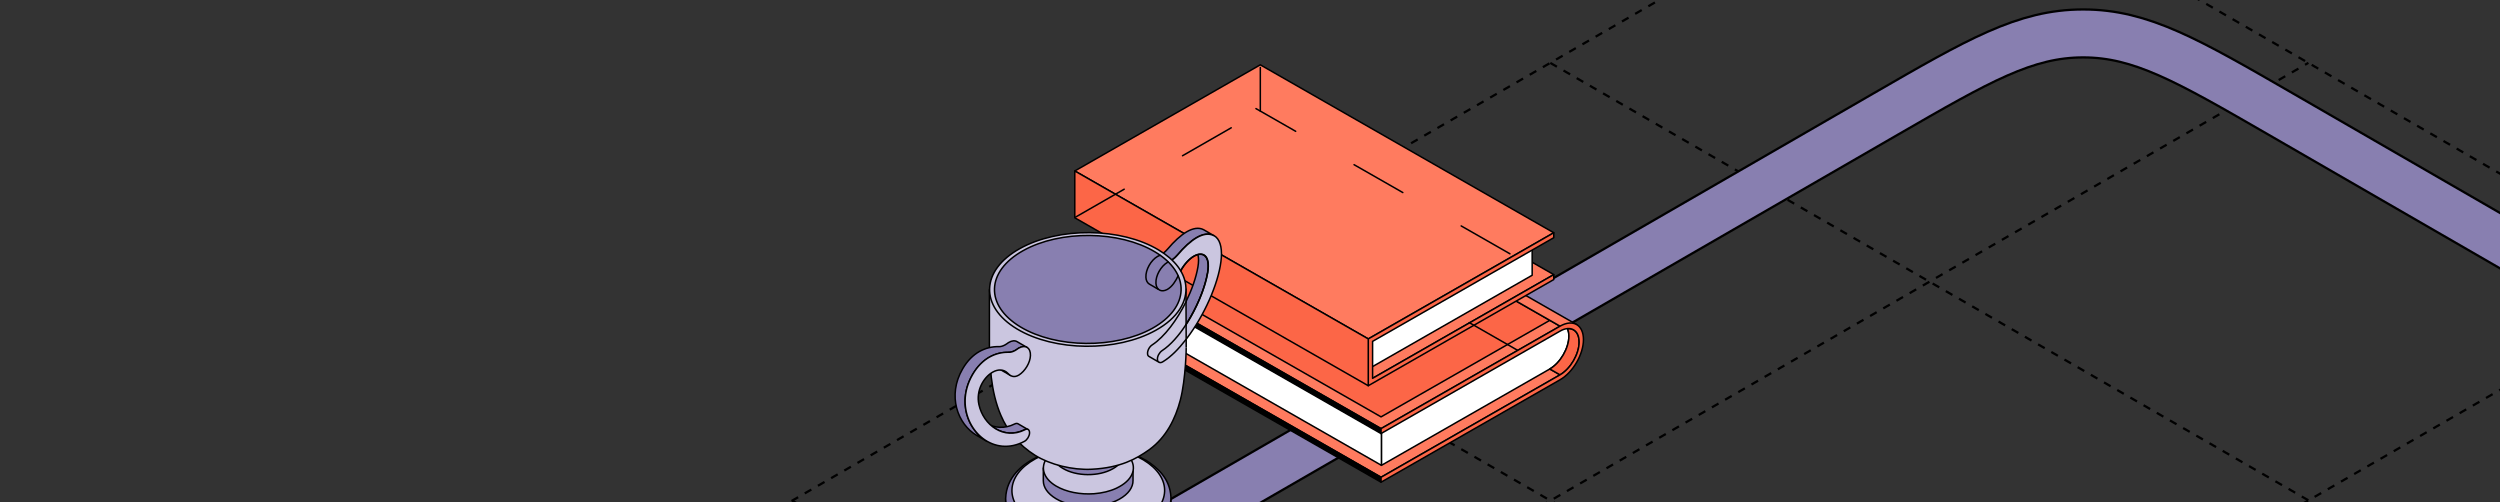 <?xml version="1.0" encoding="UTF-8"?> <svg xmlns="http://www.w3.org/2000/svg" width="657" height="132" viewBox="0 0 657 132" fill="none"><rect x="0" y="0" width="657" height="132" fill="#333333" stroke="none"/><g clip-path="url(#clip0_5217_62623)"><path d="M208.177 131.567L507.16 304.317" stroke="black" stroke-width="0.6" stroke-linejoin="round" stroke-dasharray="2 2"></path><path d="M307.801 74.055L606.598 246.49" stroke="black" stroke-width="0.6" stroke-linejoin="round" stroke-dasharray="2 2"></path><path d="M407.422 16.535L706.451 189.072" stroke="black" stroke-width="0.6" stroke-linejoin="round" stroke-dasharray="2 2"></path><path d="M507.069 -40.997L805.884 131.658" stroke="black" stroke-width="0.6" stroke-linejoin="round" stroke-dasharray="2 2"></path><path d="M506.746 304.32L805.918 131.566" stroke="black" stroke-width="0.6" stroke-linejoin="round" stroke-dasharray="2 2"></path><path d="M407.312 246.489L706.284 74.04" stroke="black" stroke-width="0.6" stroke-linejoin="round" stroke-dasharray="2 2"></path><path d="M307.875 189.074L606.648 16.516" stroke="black" stroke-width="0.6" stroke-linejoin="round" stroke-dasharray="2 2"></path><path d="M208.023 131.66L507.027 -40.999" stroke="black" stroke-width="0.6" stroke-linejoin="round" stroke-dasharray="2 2"></path><path d="M2408.43 1074.43L599.421 29.999C574.926 15.857 562.678 8.786 547.459 8.786C532.24 8.786 519.993 15.857 495.498 29.999L237.687 178.846C213.192 192.988 200.945 200.059 200.945 208.846C200.945 217.633 213.192 224.704 237.687 238.846L487.51 383.081C512.005 397.223 524.252 404.294 524.252 413.081C524.252 421.868 512.005 428.939 487.51 443.081L221.711 596.54C197.216 610.682 184.969 617.753 184.969 626.54C184.969 635.327 197.216 642.398 221.711 656.54L1230.96 1239.23" stroke="black" stroke-width="13.2"></path><path d="M2408.42 1074.43L599.417 29.999C574.922 15.857 562.675 8.786 547.455 8.786C532.236 8.786 519.989 15.857 495.494 29.999L237.683 178.846C213.188 192.988 200.941 200.059 200.941 208.846C200.941 217.633 213.188 224.704 237.683 238.846L487.506 383.081C512.001 397.223 524.248 404.294 524.248 413.081C524.248 421.868 512.001 428.939 487.506 443.081L221.707 596.54C197.212 610.682 184.965 617.753 184.965 626.54C184.965 635.327 197.212 642.398 221.707 656.54L1230.96 1239.23" stroke="#887FB0" stroke-width="12"></path><path d="M332.861 54.375L409.982 98.509L362.938 125.423L285.816 81.29L332.861 54.375Z" fill="#FF7B5F" stroke="black" stroke-width="0.4" stroke-miterlimit="10" stroke-linejoin="round"></path><path d="M407.288 85.478C407.288 85.478 365.194 109.569 363.035 110.803V122.289C365.2 121.055 407.288 96.965 407.288 96.965C410.054 95.381 412.303 91.516 412.303 88.348C412.303 85.181 410.054 83.895 407.288 85.478Z" fill="white" stroke="black" stroke-width="0.4" stroke-miterlimit="10" stroke-linejoin="round"></path><path d="M411.92 86.359C412.167 86.896 412.304 87.568 412.304 88.35C412.304 91.518 410.055 95.382 407.289 96.966L409.982 98.511C412.748 96.928 414.998 93.062 414.998 89.895C414.998 87.51 413.726 86.198 411.913 86.366L411.92 86.359Z" fill="#FC6647" stroke="black" stroke-width="0.4" stroke-miterlimit="10" stroke-linejoin="round"></path><path d="M291.301 69.758L363.035 110.802V122.287L291.301 81.237V69.758Z" fill="white" stroke="black" stroke-width="0.4" stroke-miterlimit="10" stroke-linejoin="round"></path><path d="M332.861 41.59L409.982 85.724L362.938 112.644L285.816 68.511L332.861 41.59Z" fill="#FF7B5F" stroke="black" stroke-width="0.4" stroke-miterlimit="10" stroke-linejoin="round"></path><path d="M335.554 43.129L407.288 84.18L362.938 109.556L291.203 68.512L335.554 43.129Z" fill="#FC6647" stroke="black" stroke-width="0.4" stroke-miterlimit="10" stroke-linejoin="round"></path><path d="M285.816 68.512L362.938 112.645V113.945L285.816 69.805V68.512Z" fill="black" stroke="black" stroke-width="0.4" stroke-miterlimit="10" stroke-linejoin="round"></path><path d="M285.816 81.289L362.938 125.423V126.722L285.816 82.588V81.289Z" fill="black" stroke="black" stroke-width="0.4" stroke-miterlimit="10" stroke-linejoin="round"></path><path d="M414.451 85.367L337.331 41.233C336.195 40.529 334.618 40.587 332.863 41.589L409.984 85.723L414.451 85.367Z" fill="#FF7B5F" stroke="black" stroke-width="0.4" stroke-miterlimit="10" stroke-linejoin="round"></path><path d="M416.131 89.24C416.131 85.349 413.379 83.778 409.982 85.717L362.938 112.638V113.937L409.982 87.016C412.747 85.433 414.997 86.719 414.997 89.886C414.997 93.053 412.747 96.919 409.982 98.502L362.938 125.423V126.722L409.982 99.801C413.379 97.856 416.131 93.131 416.131 89.24Z" fill="#FC6647" stroke="black" stroke-width="0.4" stroke-miterlimit="10" stroke-linejoin="round"></path><path d="M352.824 67.516L364.68 74.296L342.977 86.719L331.121 79.932L352.824 67.516Z" fill="white" stroke="black" stroke-width="0.4" stroke-miterlimit="10" stroke-linejoin="round"></path><path d="M367.144 75.711L369.511 77.062L358.66 83.273L356.293 81.916L367.144 75.711Z" fill="white" stroke="black" stroke-width="0.4" stroke-miterlimit="10" stroke-linejoin="round"></path><path d="M360.717 99.42L283.59 55.286L331.202 28.035L408.329 72.169L360.717 99.42Z" fill="#FF7B5F" stroke="black" stroke-width="0.4" stroke-miterlimit="10" stroke-linejoin="round"></path><path d="M402.654 62.629V72.331L358.016 97.875V88.173L402.654 62.629Z" fill="white" stroke="black" stroke-width="0.4" stroke-miterlimit="10" stroke-linejoin="round"></path><path d="M359.58 89.066L282.453 44.932L331.2 17.035L408.327 61.169L359.58 89.066Z" fill="#FF7B5F" stroke="black" stroke-width="0.4" stroke-miterlimit="10" stroke-linejoin="round"></path><path d="M359.582 101.365L408.329 73.468V72.169L360.717 99.42V89.711L408.329 62.467V61.168L359.582 89.065V101.365Z" fill="#FC6647" stroke="black" stroke-width="0.4" stroke-miterlimit="10" stroke-linejoin="round"></path><path d="M359.58 101.368L282.453 57.234V44.934L359.58 89.067V101.368Z" fill="#FC6647" stroke="black" stroke-width="0.4" stroke-miterlimit="10" stroke-linejoin="round"></path><path d="M396.805 66.695L330.07 28.543" stroke="black" stroke-width="0.4" stroke-miterlimit="10" stroke-linecap="round" stroke-linejoin="round" stroke-dasharray="14.74 17.69"></path><path d="M282.645 57.06L332.197 28.633" stroke="black" stroke-width="0.4" stroke-miterlimit="10" stroke-linecap="round" stroke-linejoin="round" stroke-dasharray="14.74 17.69"></path><path d="M331.211 17.746V29.198" stroke="black" stroke-width="0.4" stroke-miterlimit="10" stroke-linecap="round" stroke-linejoin="round" stroke-dasharray="14.74 17.69"></path><path d="M398.794 92.044L386.121 84.781" stroke="black" stroke-width="0.4" stroke-miterlimit="10" stroke-linecap="round" stroke-linejoin="round" stroke-dasharray="14.74 17.69"></path><path d="M311.625 79.399C313.197 76.212 314.351 72.915 314.817 70.154C315.244 67.562 314.784 66.085 313.863 65.527L316.46 67.037C317.381 67.562 317.874 69.072 317.414 71.664C316.263 78.49 310.904 88.63 305.413 92.207C304.69 92.699 304.131 93.716 304.196 94.504C304.196 94.865 304.361 95.127 304.558 95.226L301.96 93.716C301.73 93.585 301.599 93.355 301.599 92.994C301.533 92.207 302.092 91.157 302.815 90.697C306.086 88.547 309.31 84.092 311.625 79.399Z" fill="#887FB0" stroke="black" stroke-width="0.4" stroke-miterlimit="10" stroke-linecap="round" stroke-linejoin="round"></path><path d="M307.907 68.339C308.463 67.985 308.993 67.5 309.496 66.909C311.14 64.973 312.85 63.365 314.494 62.414C316.105 61.495 317.65 61.199 318.933 61.889L316.335 60.379C315.053 59.69 313.507 59.985 311.896 60.904C310.252 61.856 308.543 63.464 306.899 65.4C306.514 65.851 306.115 66.24 305.699 66.556" fill="#887FB0"></path><path d="M307.907 68.339C308.463 67.985 308.993 67.5 309.496 66.909C311.14 64.973 312.85 63.365 314.494 62.414C316.105 61.495 317.65 61.199 318.933 61.889L316.335 60.379C315.053 59.69 313.507 59.985 311.896 60.904C310.252 61.856 308.543 63.464 306.899 65.4C306.514 65.851 306.115 66.24 305.699 66.556" stroke="black" stroke-width="0.4" stroke-miterlimit="10" stroke-linecap="round" stroke-linejoin="round"></path><path d="M310.228 71.257C311.276 69.358 312.57 68 313.77 67.304C316.137 65.958 318.143 67.074 317.387 71.635C316.236 78.461 310.877 88.601 305.386 92.178C304.662 92.67 304.104 93.688 304.169 94.475C304.235 95.263 304.794 95.525 305.517 95.099C315.546 88.897 325.311 65.368 318.998 61.889L318.965 61.922C317.683 61.233 316.137 61.528 314.526 62.447C312.882 63.399 311.173 65.007 309.529 66.943C309.008 67.554 308.459 68.052 307.881 68.409" fill="#CBC6E0"></path><path d="M310.228 71.257C311.276 69.358 312.57 68 313.77 67.304C316.137 65.958 318.143 67.074 317.387 71.635C316.236 78.461 310.877 88.601 305.386 92.178C304.662 92.67 304.104 93.688 304.169 94.475C304.235 95.263 304.794 95.525 305.517 95.099C315.546 88.897 325.311 65.368 318.998 61.889L318.965 61.922C317.683 61.233 316.137 61.528 314.526 62.447C312.882 63.399 311.173 65.007 309.529 66.943C309.008 67.554 308.459 68.052 307.881 68.409" stroke="black" stroke-width="0.4" stroke-miterlimit="10" stroke-linecap="round" stroke-linejoin="round"></path><path d="M307.756 130.867L264.289 130.999V132.508C264.289 135.626 266.295 138.743 270.339 141.171C278.657 146.159 292.401 146.291 301.048 141.467C305.52 138.973 307.756 135.691 307.723 132.377V130.867H307.756Z" fill="black" stroke="black" stroke-width="0.4" stroke-miterlimit="10" stroke-linecap="round" stroke-linejoin="round"></path><path d="M301.147 120.989C292.894 116.132 280.137 116.001 271.523 120.661C268.892 122.072 264.453 125.321 264.289 130.965C264.289 134.082 266.295 137.2 270.339 139.628C278.657 144.616 292.401 144.748 301.048 139.924C305.52 137.43 307.756 134.148 307.723 130.637C307.46 125.616 304.04 122.827 301.147 120.956V120.989Z" fill="#887FB0" stroke="black" stroke-width="0.4" stroke-miterlimit="10" stroke-linecap="round" stroke-linejoin="round"></path><path d="M300.49 120.858C292.829 116.264 280.137 116.132 272.115 120.563C264.092 124.993 263.862 132.343 271.523 136.97C279.184 141.565 291.875 141.696 299.898 137.266C307.888 132.803 308.151 125.485 300.49 120.858Z" fill="#CBC6E0" stroke="black" stroke-width="0.4" stroke-miterlimit="10" stroke-linecap="round" stroke-linejoin="round"></path><path d="M297.791 122.927L274.184 122.993V126.34C274.184 128.047 275.301 129.72 277.472 131.033C281.976 133.757 289.44 133.822 294.141 131.197C296.575 129.852 297.791 128.047 297.758 126.242V122.895L297.791 122.927Z" fill="#887FB0" stroke="black" stroke-width="0.4" stroke-miterlimit="10" stroke-linecap="round" stroke-linejoin="round"></path><path d="M296.743 120.135L294.408 117.148H277.541L275.239 120.2C273.332 122.662 274.056 125.648 277.508 127.715C280.204 129.323 283.952 130.012 287.536 129.75C289.608 129.586 291.646 129.126 293.389 128.306C293.652 128.174 293.948 128.043 294.211 127.879C297.926 125.812 298.814 122.694 296.808 120.135H296.743Z" fill="#CBC6E0" stroke="black" stroke-width="0.4" stroke-miterlimit="10" stroke-linecap="round" stroke-linejoin="round"></path><path d="M295.23 115.902L276.719 115.968V119.414C276.719 120.726 277.574 122.072 279.316 123.089C282.867 125.222 288.72 125.288 292.402 123.22C294.309 122.17 295.263 120.759 295.263 119.348V115.902H295.23Z" fill="#887FB0" stroke="black" stroke-width="0.4" stroke-miterlimit="10" stroke-linecap="round" stroke-linejoin="round"></path><path d="M311.669 75.965L260.016 76.129C260.016 76.129 260.016 91.224 260.016 91.356C260.016 91.257 260.18 96.508 260.509 99.166C260.936 102.677 261.692 106.057 263.04 109.174C264.816 113.309 267.643 116.919 272.049 119.676C276.028 122.137 281.847 123.581 286.944 123.318C294.473 122.924 298.649 120.594 302.036 118.166C306.507 114.917 308.907 110.028 310.19 105.138C311.636 99.625 311.768 91.126 311.735 91.257C311.735 91.126 311.669 75.998 311.669 75.998V75.965Z" fill="#CBC6E0" stroke="black" stroke-width="0.4" stroke-miterlimit="10" stroke-linecap="round" stroke-linejoin="round"></path><path d="M304.5 65.697C294.637 59.757 278.295 59.593 268.004 65.335C257.713 71.078 257.384 80.496 267.248 86.436C277.112 92.376 293.453 92.54 303.744 86.797C309.531 83.581 312.161 79.184 311.602 74.885C311.175 71.538 308.808 68.289 304.5 65.697Z" fill="#CBC6E0" stroke="black" stroke-width="0.4" stroke-miterlimit="10" stroke-linecap="round" stroke-linejoin="round"></path><path d="M303.579 66.221C294.208 60.577 278.656 60.413 268.891 65.86C259.126 71.308 258.797 80.266 268.167 85.911C277.538 91.555 293.09 91.719 302.855 86.272C312.621 80.824 312.949 71.833 303.579 66.221Z" fill="#887FB0" stroke="black" stroke-width="0.4" stroke-miterlimit="10" stroke-linecap="round" stroke-linejoin="round"></path><path d="M307.002 68.848C306.956 68.868 306.911 68.889 306.869 68.91C305.093 69.928 303.68 72.422 303.778 74.423C303.877 76.195 305.192 76.917 306.77 76.064C308.066 75.307 308.937 73.913 309.616 72.495" stroke="black" stroke-width="0.4" stroke-miterlimit="10" stroke-linecap="round" stroke-linejoin="round"></path><path d="M311.712 85.258C309.806 88.192 307.61 90.706 305.393 92.15C304.67 92.643 304.111 93.66 304.177 94.448C304.177 94.808 304.341 95.071 304.539 95.169L301.941 93.66C301.711 93.529 301.579 93.299 301.579 92.938C301.514 92.15 302.073 91.1 302.796 90.641C306.066 88.491 309.343 84.057 311.658 79.363" stroke="black" stroke-width="0.4" stroke-miterlimit="10" stroke-linecap="round" stroke-linejoin="round"></path><path d="M304.672 95.243C305.026 95.33 305.179 95.315 305.644 95.041C307.772 93.725 309.719 91.742 311.672 89.223" stroke="black" stroke-width="0.4" stroke-miterlimit="10" stroke-linecap="round" stroke-linejoin="round"></path><path d="M310.285 71.136C311.314 69.33 312.565 68.035 313.727 67.361C316.094 66.016 318.1 67.131 317.344 71.693C316.656 75.771 314.466 81.032 311.644 85.369" stroke="black" stroke-width="0.4" stroke-miterlimit="10" stroke-linecap="round" stroke-linejoin="round"></path><path d="M267.543 111.373C267.313 111.242 267.017 111.242 266.688 111.406C263.992 112.752 261.361 112.489 259.191 111.242L261.789 112.752C263.959 113.999 266.589 114.261 269.285 112.916C269.614 112.752 269.91 112.752 270.14 112.883L267.543 111.373Z" fill="#887FB0" stroke="black" stroke-width="0.4" stroke-miterlimit="10" stroke-linecap="round" stroke-linejoin="round"></path><path d="M264.223 97.592L261.625 96.082C261.855 96.213 262.085 96.41 262.316 96.64C262.513 96.837 262.743 97.034 262.973 97.165L265.57 98.675C265.34 98.543 265.11 98.346 264.913 98.15C264.716 97.92 264.486 97.756 264.223 97.592Z" fill="#887FB0" stroke="black" stroke-width="0.4" stroke-miterlimit="10" stroke-linecap="round" stroke-linejoin="round"></path><path d="M255.575 98.446C256.858 96.281 258.37 94.804 259.981 93.885C261.625 92.933 263.368 92.573 265.012 92.605C265.571 92.605 266.163 92.441 266.787 92.113C266.952 92.014 267.116 91.916 267.248 91.818C267.379 91.719 267.543 91.621 267.675 91.522C268.53 91.03 269.319 90.965 269.878 91.293L267.281 89.783C266.722 89.455 265.932 89.488 265.078 90.013C264.946 90.111 264.782 90.177 264.65 90.308C264.486 90.439 264.321 90.538 264.19 90.603C263.565 90.965 262.973 91.129 262.414 91.096C260.77 91.063 259.028 91.457 257.384 92.376C255.772 93.294 254.227 94.771 252.978 96.937C248.901 103.927 251.597 111.507 256.792 114.493L259.389 116.003C254.227 113.017 251.498 105.403 255.575 98.446Z" fill="#887FB0" stroke="black" stroke-width="0.4" stroke-miterlimit="10" stroke-linecap="round" stroke-linejoin="round"></path><path d="M269.318 112.951C263.827 115.675 258.435 111.77 257.251 106.29C256.462 102.647 258.468 99.201 260.835 97.823C262.249 97.003 263.794 96.97 264.912 98.151C265.603 98.873 266.49 99.3 267.74 98.578C269.417 97.528 270.732 95.296 270.798 93.459C270.896 91.359 269.449 90.505 267.707 91.49C267.575 91.588 267.411 91.654 267.28 91.785C267.115 91.916 266.951 92.015 266.819 92.08C266.195 92.441 265.603 92.606 265.044 92.573C263.4 92.54 261.657 92.934 260.013 93.853C258.402 94.771 256.857 96.248 255.607 98.414C254.292 100.678 253.667 103.041 253.634 105.24C253.503 113.542 261.328 120.236 269.252 115.97C269.943 115.577 270.535 114.625 270.567 113.805C270.6 112.951 270.074 112.525 269.351 112.918L269.318 112.951Z" fill="#CBC6E0" stroke="black" stroke-width="0.4" stroke-miterlimit="10" stroke-linecap="round" stroke-linejoin="round"></path><path d="M304.836 67.09C304.774 67.118 304.716 67.145 304.664 67.171C304.532 67.237 304.368 67.302 304.236 67.368C302.461 68.385 301.047 70.879 301.145 72.881C301.178 73.734 301.54 74.358 302.033 74.653L304.394 76.025" stroke="black" stroke-width="0.4" stroke-miterlimit="10" stroke-linecap="round" stroke-linejoin="round"></path></g><defs><clipPath id="clip0_5217_62623"><rect width="657" height="132" rx="16" fill="white"></rect></clipPath></defs></svg> 